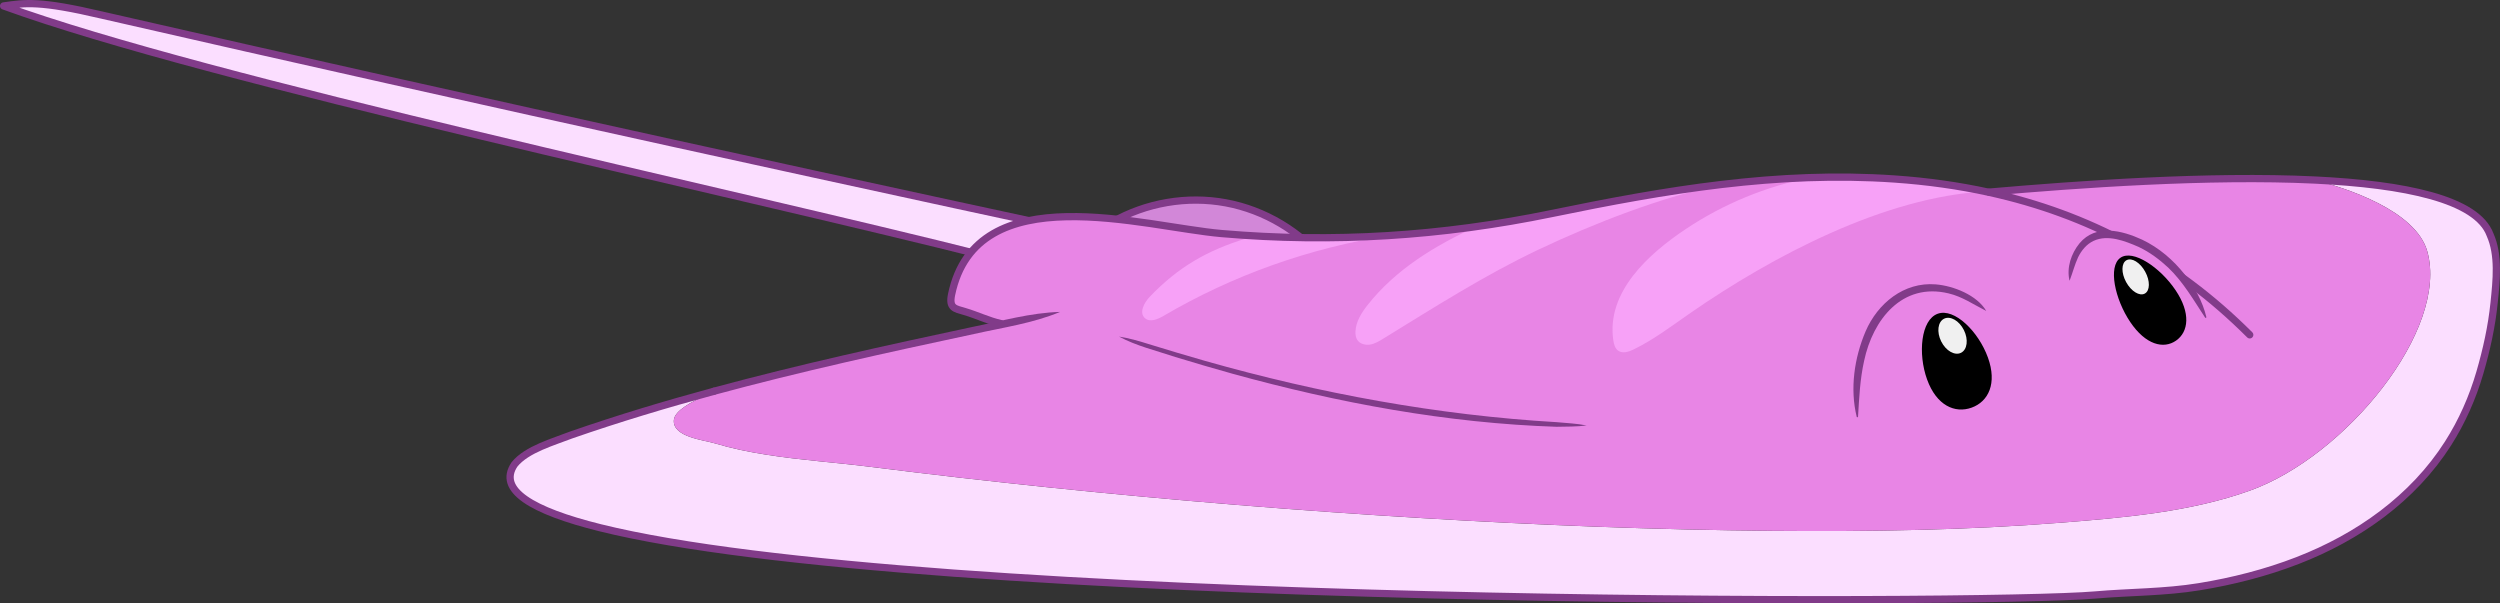 <?xml version="1.0" encoding="UTF-8"?>
<svg xmlns="http://www.w3.org/2000/svg" xmlns:xlink="http://www.w3.org/1999/xlink" viewBox="0 0 5748.368 1387.26">
<rect x="0" y="0" width="5748.368" height="1387.26" fill="#333333" stroke="none"/>
<svg id="stingray" xmlns="http://www.w3.org/2000/svg" viewBox="0 0 1379.608 332.943">
  <g id="tail">
    <path d="M686,147.283c32.75,48.26-108.68,1.37-140.25-5.6C400.86,105.043,115.42,44.533,2,3.283,13.91,1.573,22,.283,56,8.283c212.76,48.78,416.48,93.1,630,139Z" fill="#fbdeff"/>
    <path d="M686,147.283C472.48,101.383,268.76,57.063,56,8.283,22,.283,13.91,1.573,2,3.283c113.42,41.25,398.86,101.76,543.75,138.4,31.57,6.97,173,53.86,140.25,5.6Z" fill="none" stroke="#813b89" stroke-linecap="round" stroke-linejoin="round" stroke-width="4"/>
  </g>
  <g id="body">
    <g id="body_B" data-name="body B">
      <path d="M676.53,111.943c21.41,3.99,41.26,15.84,54.94,32.79-39.28,4.86-83.21,2.07-120.38-11.51-2.21-.8.35-9.31,2.38-10.48,18.87-10.89,41.65-14.79,63.06-10.8Z" fill="#d287d8"/>
      <g id="line">
        <path d="M613.47,122.743c18.87-10.89,41.65-14.79,63.06-10.8,21.41,3.99,41.26,15.84,54.94,32.79-39.28,4.86-83.21,2.07-120.38-11.51-2.21-.8.35-9.31,2.38-10.48Z" fill="none" stroke="#813b89" stroke-linecap="round" stroke-linejoin="round" stroke-width="4"/>
      </g>
    </g>
    <g id="body_F" data-name="body F">
      <g id="colour">
        <path d="M1374.11,129.473c7.869,17.541,1.435,37.032-1.148,54.967-1.12,7.777-2.686,15.403-4.985,22.974-4.286,14.113-10.529,27.623-18.727,39.894-19.748,29.561-49.888,50.064-82.78,62.568-17.34,6.591-35.437,11.102-53.738,14.04-18.878,3.031-37.615,2.759-56.541,4.416-59.83,5.24-648.58,6.74-824.99-37.1-37.9-9.42-56.77-20.93-47.28-34.94,6.65-8.34,21.75-12.53,31.41-16.3,25.92-9,52.19-16.91,78.68-24.08-2.22.85-4.44,1.86-6.67,3.1-4.31,2.38-15.04,7.19-15.49,12.85-.73,9.29,16.53,10.96,22.49,12.76,9.4,2.83,19.03,4.8,28.71,6.33,19.09,3.03,38.4,4.27,57.56,6.71,32.94,4.18,65.93,7.97,98.95,11.4,68.46,7.11,137.08,12.76,205.78,16.89,64.32,3.86,128.73,6.45,193.17,6.99,53.06.44,106.27-.29,159.18-4.52,34.55-2.77,70.94-5.86,103.81-17.64,53-19,110.03-88.91,98-132-6.35-22.76-45.26-35.11-62.11-39.44,49.64,2.4,89.4,10.6,96.72,30.13Z" fill="#fbdeff"/>
        <path d="M1241.5,270.783c-32.87,11.78-69.26,14.87-103.81,17.64-52.91,4.23-106.12,4.96-159.18,4.52-64.44-.54-128.85-3.13-193.17-6.99-68.7-4.13-137.32-9.78-205.78-16.89-33.02-3.43-66.01-7.22-98.95-11.4-19.16-2.44-38.47-3.68-57.56-6.71-9.68-1.53-19.31-3.5-28.71-6.33-5.96-1.8-23.22-3.47-22.49-12.76.45-5.66,11.18-10.47,15.49-12.85,2.23-1.24,4.45-2.25,6.67-3.1.01-.01.03-.01.04-.02,52.32-14.19,105.5-25.54,158.52-36.83l-.09-.45c-7.03-1.57-13.3-4.71-20.12-6.7-5.39-1.58-8.8-1.84-7.24-9.37,13.69-65.96,105.86-37.38,149.03-33.65,6.05.52,12.08.95,18.1,1.3,25,1.43,49.76,1.35,74.45-.22,16-1.01,31.97-2.64,47.94-4.9,0,0,.01-.01.02,0,13.87-1.94,27.75-4.36,41.66-7.23,31.49-6.5,62.73-12.4,94.18-16.09,16.19-1.92,32.44-3.24,48.8-3.76q.01-.01.02,0c15.27-.49,30.65-.29,46.18.79,17.24,1.2,33.89,3.47,49.96,6.89.72.15,1.44.3,2.16.46l.02-.11c49.07-4.27,121.27-9.5,179.75-6.68,16.85,4.33,55.76,16.68,62.11,39.44,12.03,43.09-45,113-98,132Z" fill="#e885e5"/>
        <path d="M1095.46,105.673c-55.64,2.97-117.65,35.91-162.65,67.05-10.18,7.06-20.1,14.64-31.23,20.08-2.71,1.33-6.1,2.47-8.57.74-1.74-1.22-2.37-3.49-2.69-5.59-4.08-26.97,19.83-48.09,39.84-61.47,20.86-13.94,44.51-23.71,69.14-28.49q.01-.01.02,0c15.27-.49,30.65-.29,46.18.79,17.24,1.2,33.89,3.47,49.96,6.89Z" fill="#f7a1f7"/>
        <path d="M950.5,101.753v.03c-32.75,6.5-71.38,21.67-101.45,35.94-29.88,14.17-57.64,31.93-85.78,49.2-2.25,1.38-4.57,2.79-7.18,3.22-2.6.44-5.59-.32-7.05-2.52-.9-1.35-1.11-3.05-1.04-4.66.23-5.48,3.34-10.4,6.74-14.7,15.46-19.58,37.13-32.77,59.9-43.19,0,0,.01-.01.02,0,13.87-1.94,27.75-4.36,41.66-7.23,31.49-6.5,62.73-12.4,94.18-16.09Z" fill="#f7a1f7"/>
        <path d="M766.7,129.973c-43.82,6.78-86.34,21.88-124.58,44.33-3.2,1.88-7.52,3.74-10.3,1.27-3.37-3-.48-8.51,2.64-11.77,15.65-16.39,31.65-25.57,53.3-32.25,1.49-.46,2.99-.92,4.49-1.36,25,1.43,49.76,1.35,74.45-.22Z" fill="#f7a1f7"/>
      </g>
      <g id="line-2" data-name="line">
        <path d="M394.01,215.913c-26.49,7.17-52.76,15.08-78.68,24.08-9.66,3.77-24.76,7.96-31.41,16.3-9.49,14.01,9.38,25.52,47.28,34.94,176.41,43.84,765.159,42.34,824.99,37.1,19.212-1.683,38.215-1.423,57.373-4.551,18.55-3.028,36.886-7.68,54.422-14.488,33.313-12.933,63.615-34.193,83.007-64.657,7.68-12.065,13.505-25.251,17.506-38.974,3.685-12.641,6.545-25.553,7.872-38.667,1.225-12.105,2.812-26.218-2.26-37.524-7.32-19.53-47.08-27.73-96.72-30.13-58.48-2.82-130.68,2.41-179.75,6.68" fill="none" stroke="#813b89" stroke-linecap="round" stroke-linejoin="round" stroke-width="4"/>
        <path d="M585.04,172.123c-15.216,6.32-31.532,8.597-47.494,12.188-47.871,10.219-95.734,20.716-142.973,33.512-1.066.29-2.165-.34-2.454-1.406-.29-1.067.341-2.166,1.407-2.455,47.35-12.825,95.24-23.328,143.184-33.563,16.044-3.233,31.857-7.82,48.329-8.277h0Z" fill="#813b89"/>
        <path d="M1241.5,184.783c-41.34-41.34-89.22-66.66-143.88-78.65-16.74-3.67-34.11-6.1-52.12-7.35-64.5-4.48-126.33,6.09-189.18,19.06-60.61,12.51-120.58,16.36-182.17,11.05-43.17-3.73-135.34-32.31-149.03,33.65-1.56,7.53,1.85,7.79,7.24,9.37,6.82,1.99,13.09,5.13,20.12,6.7" fill="none" stroke="#813b89" stroke-linecap="round" stroke-linejoin="round" stroke-width="4"/>
        <path d="M617.514,185.741c5.478.84,10.752,2.366,16.009,4.025,7.866,2.463,23.624,7.163,31.542,9.409,63.292,17.957,128.314,29.953,194.025,33.799,5.456.517,11.155.726,16.492,1.821-5.429.693-11.094.627-16.605.725-60.528-1.976-120.503-13.188-178.784-29.262-9.342-2.558-22.301-6.422-31.664-9.265-10.341-3.477-21.506-6.079-31.015-11.252h0Z" fill="#813b89"/>
      </g>
    </g>
    <g id="eye">
      <path d="M1063.459,209.433c5.177,14.306,15.323,18.867,24.59,15.514s14.144-13.352,8.967-27.657c-5.177-14.306-18.448-27.501-27.714-24.148-9.267,3.353-11.02,21.986-5.843,36.291Z"/>
      <ellipse cx="1077.5" cy="185.283" rx="7" ry="10.5" transform="translate(30.239 499.258) rotate(-26.446)" fill="#f0f0f0"/>
      <path d="M1096.11,171.606c-7.118-3.583-13.171-7.893-20.804-9.703-25.581-6.141-41.754,14.39-46.608,37.234-2.256,10.121-2.728,20.389-3.35,30.788-.001.408-.666.487-.746.071-3.791-15.562-1.321-32.462,4.906-47.134,6.657-15.456,21.178-27.346,38.645-25.941,9.934.79,22.897,5.994,27.957,14.686h0Z" fill="#813b89"/>
    </g>
    <g id="eye-2" data-name="eye">
      <path d="M1168.257,129.87c8.424,1.79,15.96,6.436,22.449,11.962,6.84,5.824,12.881,11.249,18.136,18.688,2.571,3.639,4.954,7.48,6.303,11.727,1.349,4.247,1.595,8.968-.064,13.103-2.024,5.044-6.724,8.71-11.9,10.369-5.176,1.659-10.785,1.499-16.133.53-11.239-2.036-21.801-7.653-29.774-15.832-8.485-8.705-17.368-23.204-13.423-35.558,3.534-11.066,12.73-17.47,24.405-14.989Z" fill="#e885e5"/>
      <path d="M1142.022,154.773c-1.641-7.18.952-14.867,5.569-20.532,9.04-10.78,23.417-7.094,34.532-1.99,9.271,4.427,17.184,11.203,23.452,19.17,5.487,6.953,9.922,14.889,11.991,23.545.091.392-.463.656-.69.296-6.412-9.748-11.96-19.487-20.241-27.467-4.878-4.568-10.377-8.672-16.426-11.526-7.599-3.288-16.936-7.04-24.915-3.329-3.84,1.807-6.661,5.254-8.52,9.063-1.839,3.989-2.91,8.265-4.627,12.778-.017.06-.114.053-.124-.007h0Z" fill="#813b89"/>
      <path d="M1200.57,160.146c8.485,12.619,7.2,22.965.289,27.806-6.911,4.841-16.831,2.345-25.316-10.274-8.485-12.619-12.321-30.581-5.41-35.422,6.911-4.841,21.952,5.271,30.437,17.89Z"/>
      <ellipse cx="1178.548" cy="152.797" rx="5.992" ry="10.497" transform="translate(71.929 586.059) rotate(-28.768)" fill="#f0f0f0"/>
    </g>
  </g>
</svg></svg>